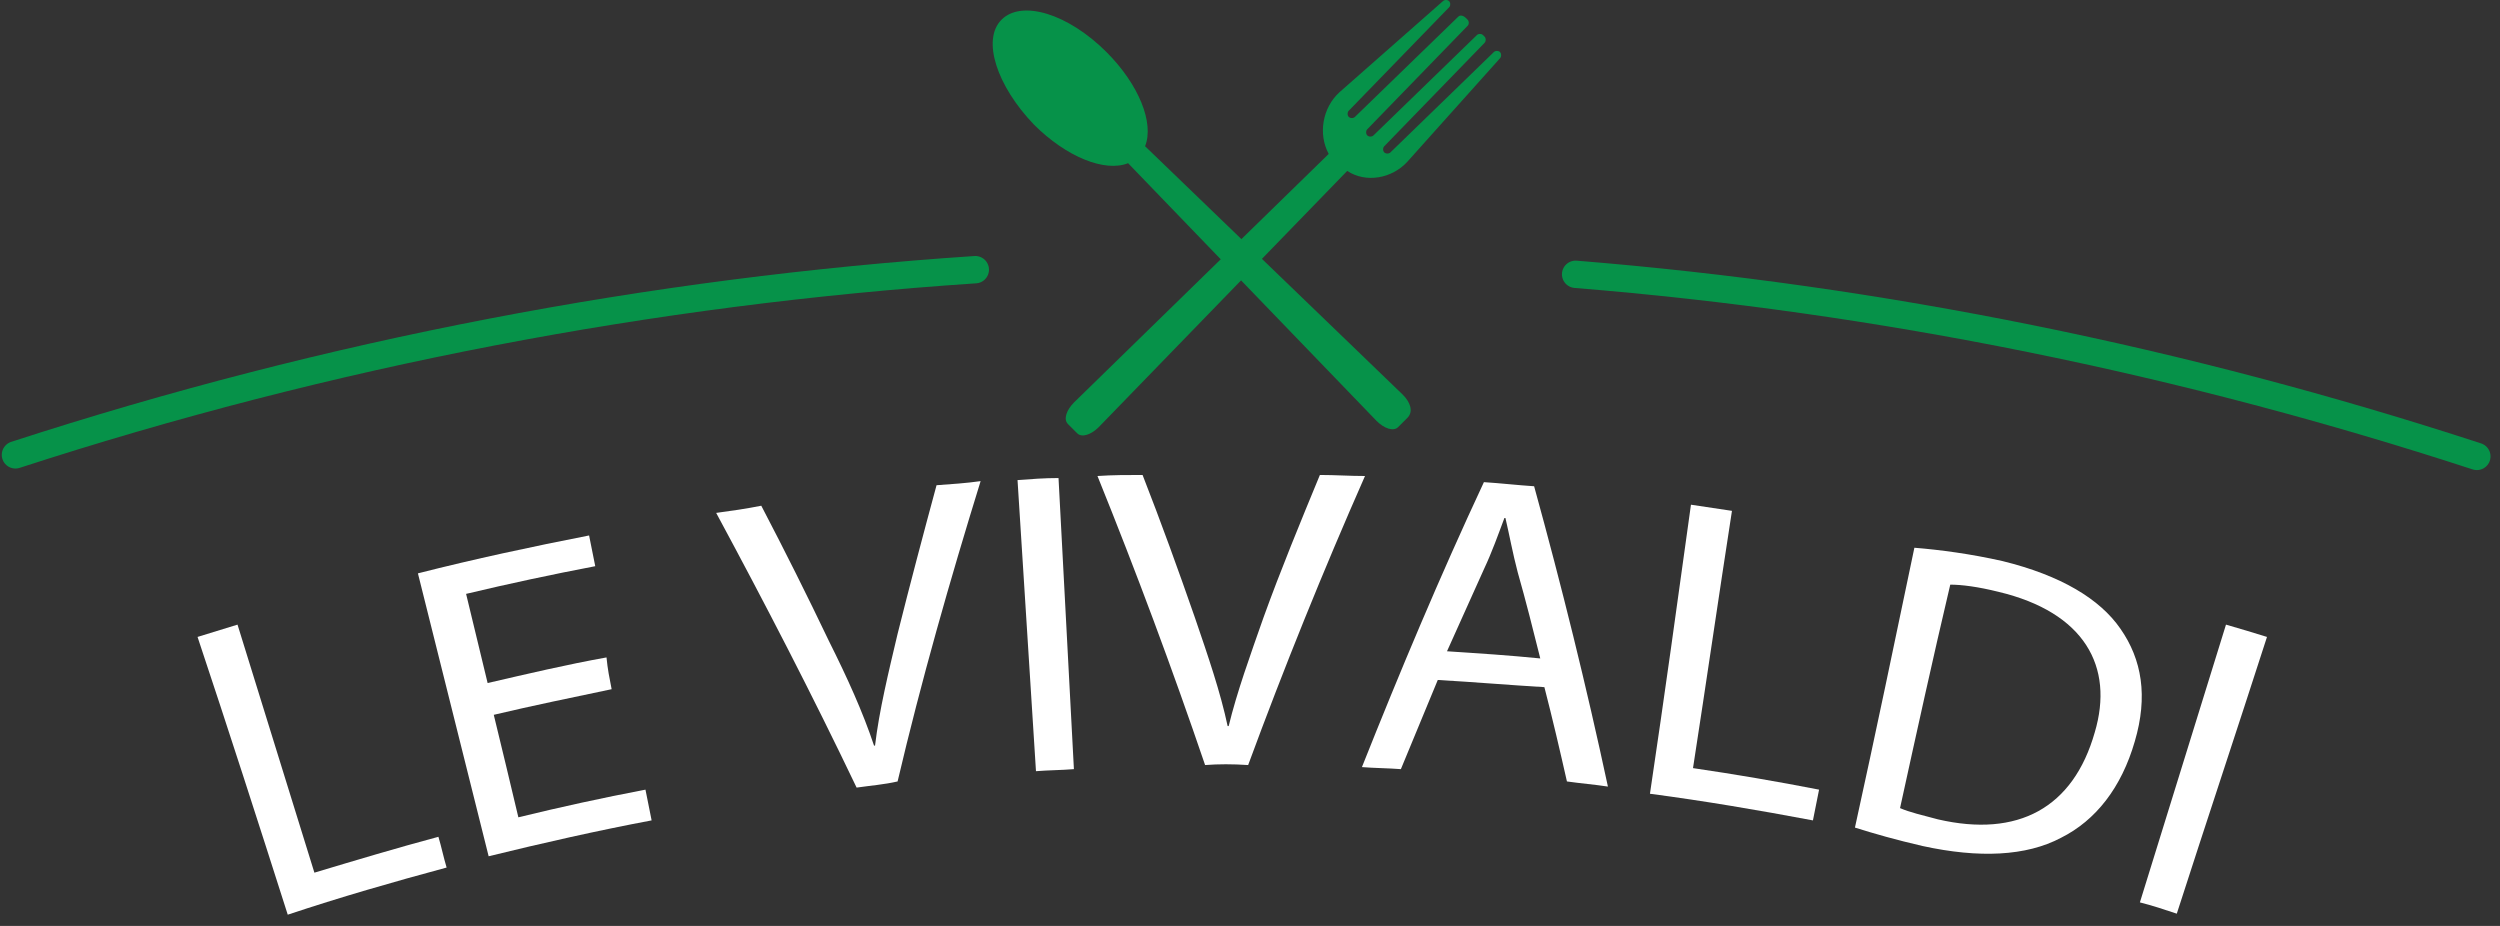 <svg width="162" height="60" viewBox="0 0 162 60" fill="none" xmlns="http://www.w3.org/2000/svg">
<rect x="0" y="0" width="162" height="60" fill="#333333" stroke="none"/>
<path d="M102.1 17.775C121.9 19.375 141.5 23.375 160.5 29.575" stroke="#069249" stroke-width="1.772" stroke-miterlimit="10" stroke-linecap="round" stroke-linejoin="round"/>
<path d="M1 29.475C21.3 22.875 42.2 18.875 63.2 17.475" stroke="#069249" stroke-width="1.772" stroke-miterlimit="10" stroke-linecap="round" stroke-linejoin="round"/>
<path d="M12.801 41.273C13.664 41.007 14.528 40.741 15.391 40.476C17.052 45.855 18.712 51.169 20.373 56.549C23.029 55.752 25.686 54.955 28.409 54.224C28.608 54.889 28.741 55.553 28.941 56.217C25.487 57.147 22.033 58.143 18.646 59.272C16.72 53.228 14.793 47.25 12.801 41.273Z" fill="white"/>
<path d="M39.634 44.66C37.11 45.191 34.52 45.722 31.996 46.32C32.527 48.512 33.059 50.704 33.59 52.962C36.313 52.298 39.036 51.7 41.826 51.169C41.959 51.833 42.092 52.497 42.225 53.161C38.704 53.825 35.184 54.623 31.664 55.486C30.136 49.375 28.609 43.265 27.081 37.154C30.734 36.224 34.454 35.427 38.173 34.697C38.306 35.361 38.439 36.025 38.572 36.689C35.782 37.221 32.992 37.819 30.203 38.483C30.668 40.409 31.133 42.335 31.598 44.261C34.188 43.663 36.712 43.066 39.302 42.601C39.369 43.331 39.501 43.995 39.634 44.66Z" fill="white"/>
<path d="M55.508 51.036C52.652 45.058 49.596 39.147 46.408 33.236C47.404 33.103 48.334 32.97 49.331 32.771C50.858 35.693 52.319 38.616 53.714 41.538C54.91 43.929 55.906 46.121 56.637 48.313H56.703C56.969 46.055 57.567 43.597 58.164 41.073C58.961 37.885 59.825 34.63 60.688 31.442C61.618 31.376 62.614 31.31 63.544 31.177C61.552 37.619 59.692 44.129 58.164 50.638C57.301 50.837 56.438 50.903 55.508 51.036Z" fill="white"/>
<path d="M68.592 30.977C68.924 37.287 69.257 43.531 69.589 49.84C68.792 49.907 67.928 49.907 67.131 49.973C66.733 43.664 66.334 37.42 65.936 31.11C66.799 31.044 67.662 30.977 68.592 30.977Z" fill="white"/>
<path d="M78.09 49.575C75.965 43.331 73.64 37.088 71.116 30.845C72.112 30.778 73.042 30.778 74.039 30.778C75.234 33.834 76.363 36.955 77.426 40.011C78.29 42.535 79.087 44.859 79.551 47.051H79.618C80.149 44.859 81.013 42.468 81.876 40.011C83.005 36.889 84.267 33.834 85.529 30.778C86.525 30.778 87.455 30.845 88.452 30.845C85.728 37.022 83.204 43.265 80.88 49.575C79.883 49.508 78.954 49.508 78.09 49.575Z" fill="white"/>
<path d="M93.168 44.062C92.371 45.988 91.574 47.914 90.777 49.84C89.913 49.774 89.05 49.774 88.253 49.708C90.71 43.531 93.301 37.354 96.157 31.243C97.219 31.31 98.349 31.442 99.411 31.509C101.205 38.018 102.799 44.461 104.193 50.97C103.33 50.837 102.467 50.77 101.537 50.638C101.072 48.578 100.607 46.586 100.076 44.527C97.817 44.394 95.493 44.195 93.168 44.062ZM99.81 42.667C99.345 40.807 98.88 38.948 98.349 37.088C98.016 35.826 97.817 34.697 97.552 33.568H97.485C97.087 34.63 96.688 35.76 96.157 36.889C95.36 38.682 94.563 40.409 93.766 42.202C95.825 42.335 97.817 42.468 99.81 42.667Z" fill="white"/>
<path d="M109.574 32.705C110.437 32.837 111.367 32.97 112.231 33.103C111.367 38.682 110.57 44.195 109.707 49.774C112.43 50.173 115.153 50.638 117.876 51.169C117.743 51.833 117.61 52.498 117.478 53.162C113.957 52.498 110.437 51.9 106.917 51.435C107.847 45.191 108.71 38.948 109.574 32.705Z" fill="white"/>
<path d="M124.052 35.494C125.713 35.627 127.706 35.893 129.765 36.358C133.55 37.288 136.074 38.815 137.403 40.741C138.798 42.734 139.196 45.125 138.333 48.047C137.469 51.036 135.809 53.162 133.55 54.291C131.292 55.486 128.237 55.619 124.584 54.822C122.857 54.424 121.462 54.025 120.2 53.627C121.529 47.582 122.791 41.538 124.052 35.494ZM123.123 52.365C123.72 52.63 124.584 52.83 125.58 53.095C130.761 54.291 134.347 52.365 135.742 47.45C137.004 43.199 135.078 39.678 129.499 38.35C128.17 38.018 127.108 37.885 126.377 37.885C125.248 42.667 124.185 47.516 123.123 52.365Z" fill="white"/>
<path d="M146.901 41.273C144.975 47.25 142.982 53.228 141.056 59.206C140.259 58.94 139.462 58.674 138.665 58.475C140.525 52.497 142.385 46.453 144.244 40.476C145.174 40.741 146.038 41.007 146.901 41.273Z" fill="white"/>
<path d="M90.9 25.575L74.201 9.475C74.8 7.975 73.8 5.475 71.701 3.375C69.201 0.875 66.2 -0.025 64.9 1.275C63.6 2.575 64.6 5.575 67.001 8.075C69.1 10.175 71.6 11.175 73.1 10.575L89.201 27.275C89.701 27.775 90.3 27.975 90.6 27.675L91.201 27.075C91.6 26.675 91.4 26.075 90.9 25.575Z" fill="#069249"/>
<path d="M94.501 1.075L87.8 7.575C87.701 7.675 87.501 7.675 87.4 7.575C87.3 7.475 87.3 7.275 87.4 7.175L93.9 0.475C94.001 0.375 94.001 0.175 93.9 0.075C93.8 -0.025 93.6 -0.025 93.501 0.075L86.8 5.975C85.701 6.975 85.4 8.675 86.1 9.975L69.6 26.075C69.1 26.575 68.9 27.175 69.201 27.475L69.8 28.075C70.1 28.375 70.701 28.175 71.201 27.675L87.3 11.075C88.501 11.875 90.201 11.575 91.201 10.475L97.201 3.775C97.3 3.675 97.3 3.475 97.201 3.375C97.1 3.275 96.9 3.275 96.8 3.375L90.1 9.875C90.001 9.975 89.8 9.975 89.701 9.875C89.6 9.775 89.6 9.575 89.701 9.475L96.201 2.775C96.3 2.675 96.3 2.475 96.201 2.375L96.1 2.275C96.001 2.175 95.8 2.175 95.701 2.275L89.001 8.775C88.9 8.875 88.701 8.875 88.6 8.775C88.501 8.675 88.501 8.475 88.6 8.375L95.1 1.675C95.201 1.575 95.201 1.375 95.1 1.275L95.001 1.175C94.8 0.975 94.6 0.975 94.501 1.075Z" fill="#069249"/>
</svg>
